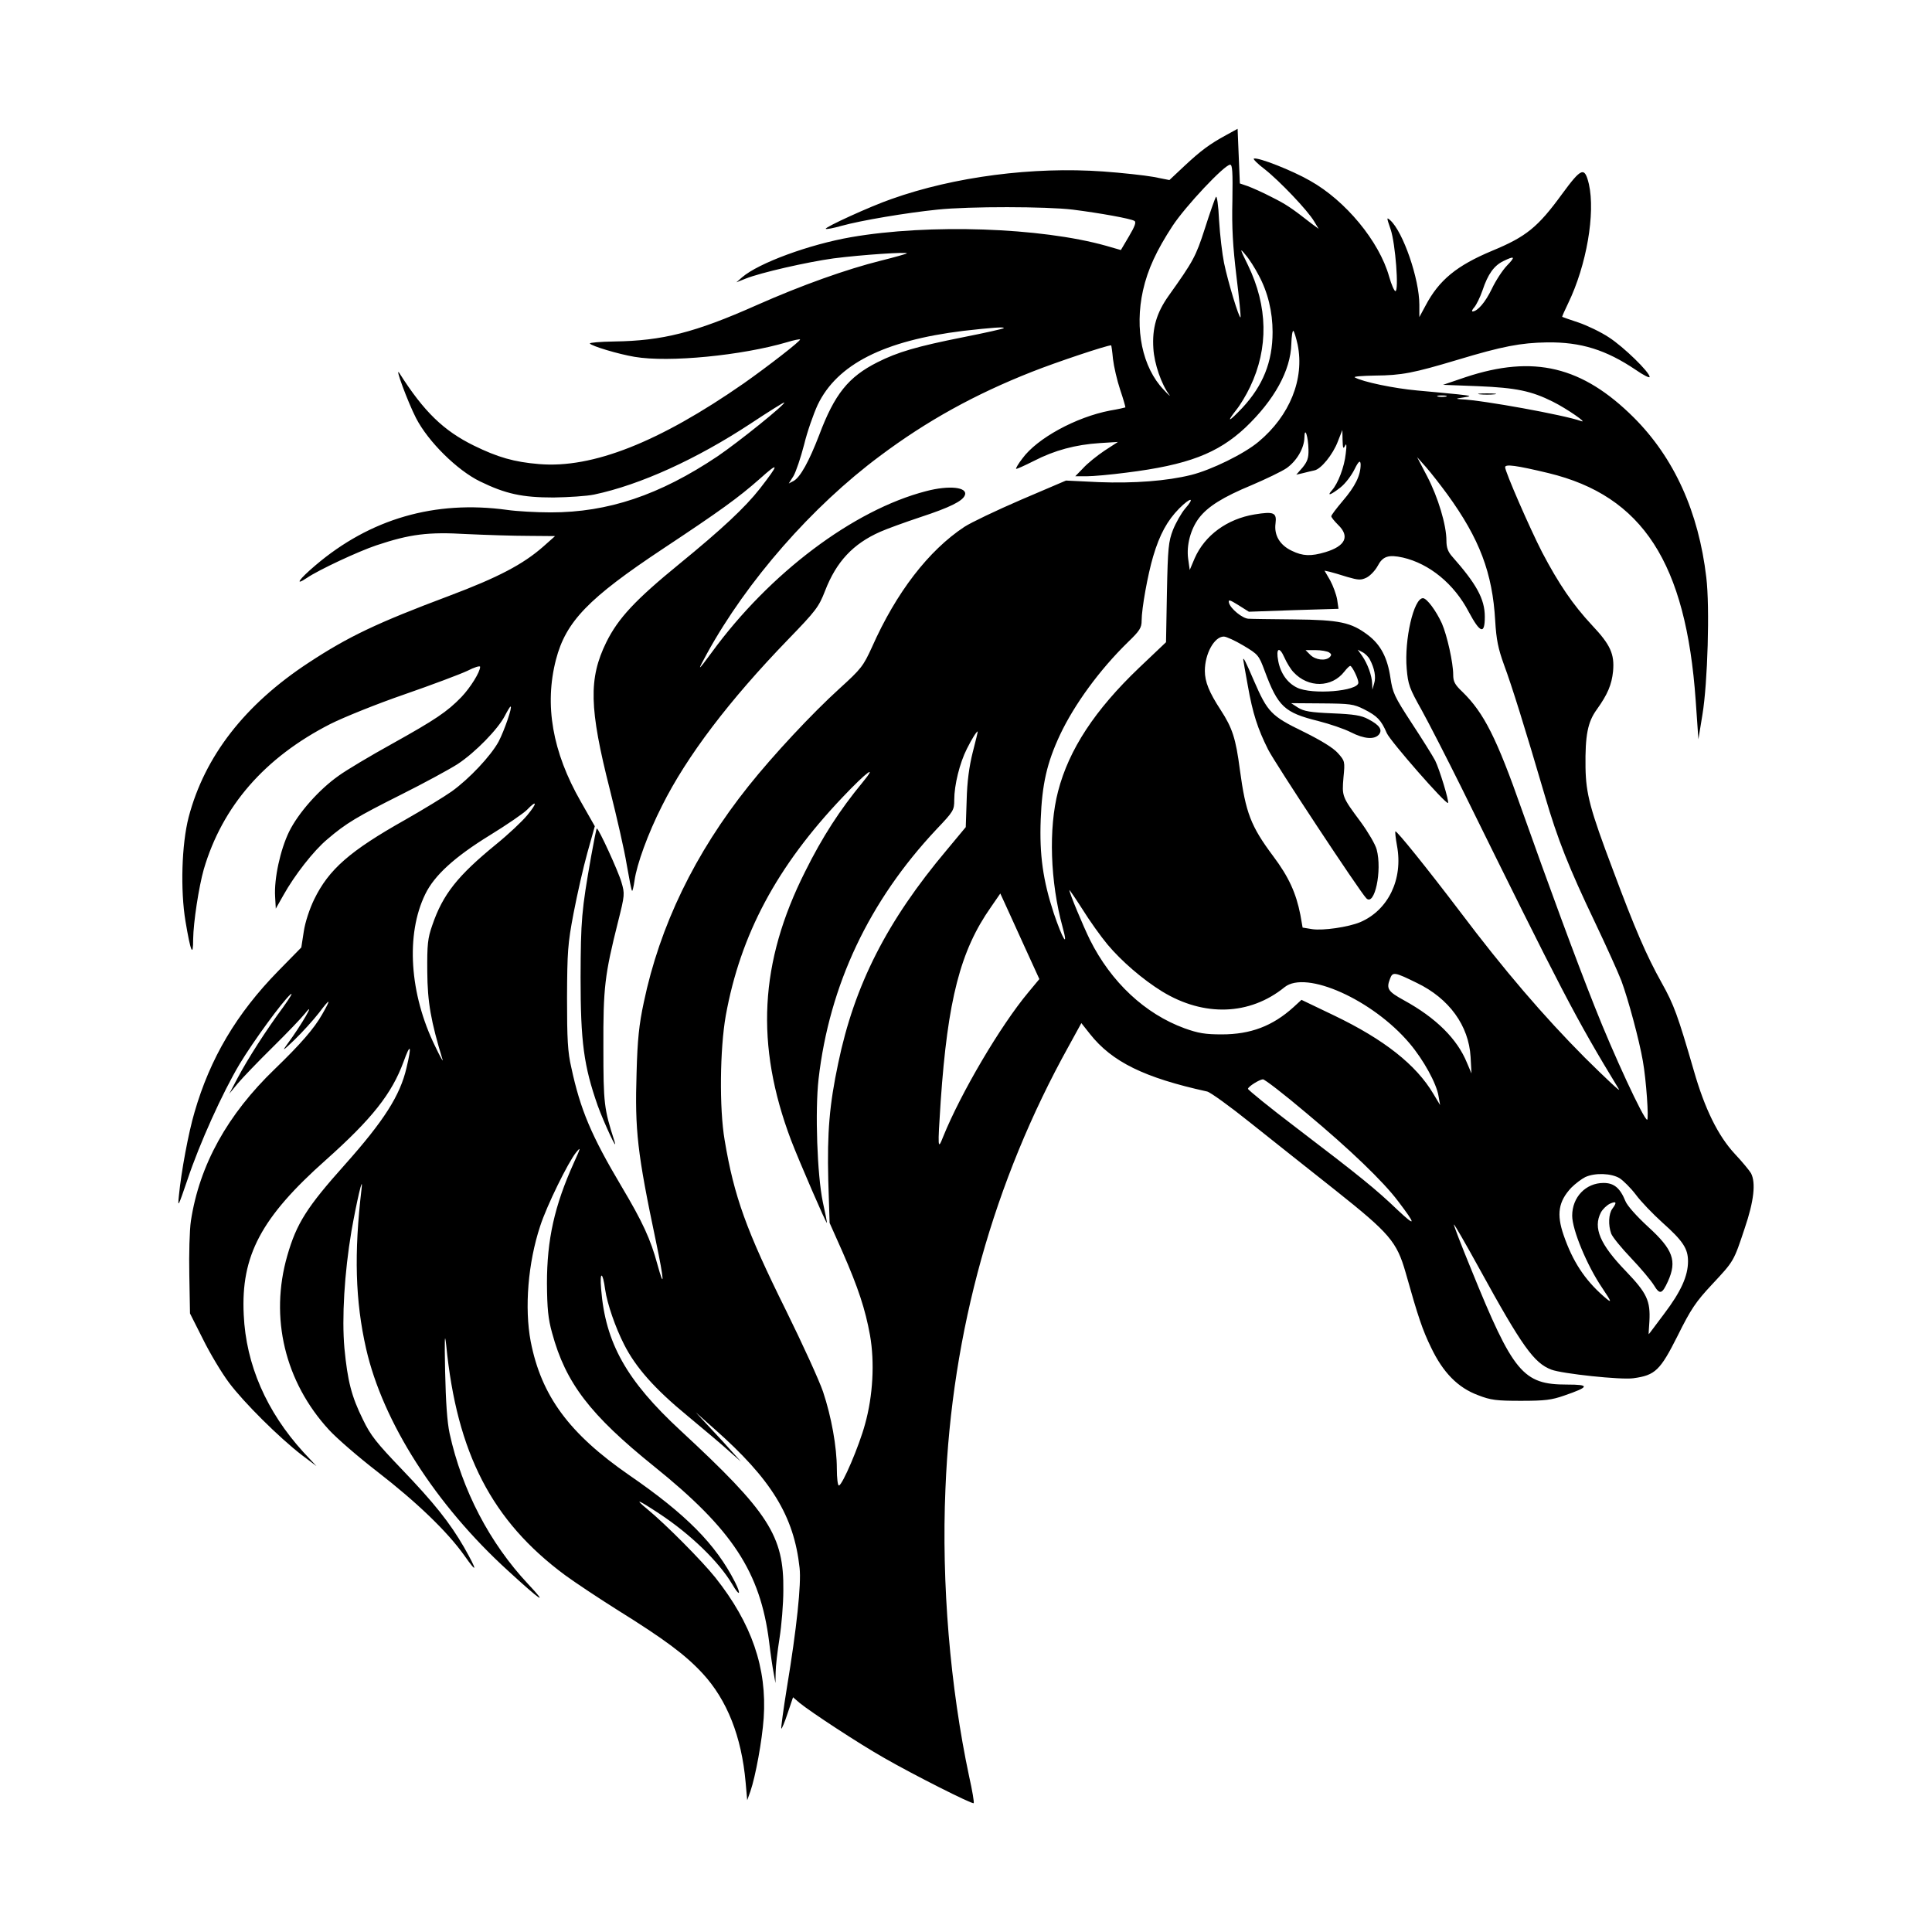 <svg width="1500" height="1500" viewBox="0 0 1500 1500" xmlns="http://www.w3.org/2000/svg">
  <!-- Original SVG transformiert und zentriert -->
  <svg x="138.477" y="100.0" width="1223.047" height="1300" viewBox="0 0 697.72 741.62">
    /2000/svg" viewBox="0 0 697.72 741.62">
  <defs>
    <style>
      .cls-1 {
        fill-rule: evenodd;
      }
    </style>
  </defs>
  <path class="cls-1" d="M464.05,2.8c-7.3,4-11,6.7-18.5,13.7l-6.6,6.2-7.1-1.4c-3.9-.7-13.9-1.8-22.3-2.4-31-2.2-65.9,2.3-93.7,12.2-9.3,3.2-29.8,12.6-29.1,13.2.2.3,3.4-.3,6.9-1.3,8.6-2.4,28.8-5.8,42.5-7.2,14.2-1.5,48.4-1.4,60,0,11.9,1.5,25.8,4,27.3,5,.9.5.2,2.4-2.4,6.8l-3.6,6.1-6.6-1.9c-28.9-8.1-78.3-9.8-112.9-3.8-18.4,3.2-40.9,11.4-48.3,17.8l-2.5,2.2,4-1.6c6.7-2.7,27.4-7.4,39-9,12.4-1.6,33.3-3,32.5-2.2-.3.2-5.4,1.7-11.5,3.2-15.2,3.8-34.9,10.8-55,19.7-27.4,12.2-41.8,15.8-63.1,16.1-6.2.1-11,.5-10.8.9.7,1.1,12.6,4.7,19.8,5.9,15.2,2.6,47.6-.6,67.6-6.5,2.9-.9,5.5-1.4,5.7-1.2.5.5-14.2,11.9-25,19.5-37.4,26-66.9,37.7-90.6,35.7-11-.9-18.3-3-28.9-8.2-13.4-6.6-22.1-15-32.9-32-2.5-3.9,3.7,12.8,7.3,19.8,5.4,10.5,18.3,23.2,28.4,28.1,11.3,5.5,18.6,7.1,32.5,7.1,6.6-.1,14.7-.6,18-1.3,20.4-4.3,45.4-15.7,69.4-31.5,8-5.3,14.6-9.4,14.8-9.3.7.7-20.3,17.6-29.6,23.9-25.7,17.2-48.5,24.8-73.8,24.8-6.5,0-15.2-.5-19.3-1.1-32-4.4-60.7,3.9-85,24.6-7.3,6.2-9.4,9.3-3.7,5.5,5.3-3.6,22.7-11.7,30.7-14.4,15-5,22.9-6,40-5,8.5.4,20.8.8,27.4.8l11.8.1-5.3,4.7c-8.9,7.8-19.9,13.6-41.7,21.8-31.7,11.9-44.4,17.9-62.2,29.6-28.2,18.5-46,41.4-53.1,68.4-3.1,12-3.7,32.3-1.4,46.1,2.3,13.7,3.4,16.2,3.4,7.9.1-7.5,2.5-23.1,4.7-30.9,8.2-27.9,26.9-49.5,56.1-64.4,6-3,20.6-8.9,32.8-13.1,12.1-4.2,24.6-8.9,27.8-10.4,3.1-1.6,5.7-2.4,5.7-1.8,0,2.3-4.3,9.2-8.3,13.4-6.3,6.5-11.5,10-30.7,20.7-9.6,5.3-20.3,11.7-23.6,14.1-8.7,6.1-17.9,16.5-22,24.8-3.9,8-6.7,20.8-6.2,28.8l.3,5.3,3.4-6c4.9-8.8,13.4-19.7,19.4-24.7,8.4-7.2,13.2-10,32.7-19.8,10.2-5.1,21.4-11.2,25-13.5,7.9-5.2,17.9-15.5,20.9-21.3,1.2-2.3,2.3-4.2,2.6-4.2.9,0-2.8,10.7-5.3,15.5-3.5,6.4-13,16.5-20.8,22.1-3.4,2.4-12.6,8-20.5,12.5-24.7,13.9-33.9,22-40.4,35.3-2,4.1-4,10.1-4.6,14.2l-1.1,7.1-10.2,10.4c-18.5,18.9-30.2,38.7-37.1,62.6-2.7,9.1-5.9,26.5-6.9,36.8-.6,5.7-.4,5.3,3.8-7,5.3-15.9,15.5-38.5,23.1-51.2,6.1-10.1,18.8-27.5,22.5-30.8,1.3-1.1-.2,1.4-3.2,5.6-7.5,10.1-15.7,22.9-20.2,31.4l-3.7,7,3.7-4.5c2.1-2.5,9-9.7,15.4-16s12.9-13.1,14.4-15c5.2-6.6-1.5,5-7.8,13.5-2.5,3.4-2,3.1,3.3-2,3.4-3.3,8.2-8.6,10.7-11.8,5.1-6.8,5.6-6.6,1.4.7-3.5,6.2-9.7,13.3-20.9,24.1-21,20.2-33.4,42.5-37.2,67.3-.6,4-.9,14.8-.7,24.1l.3,16.9,5.7,11.3c3.1,6.3,8.3,15,11.6,19.4,6.6,8.8,22.1,24.2,32.2,32l6.5,4.9-5.8-6.2c-16.3-17.9-25.4-38.7-26.4-60.8-1.3-26.2,7.7-43.1,36.4-68.6,20.4-18.2,29.2-29.3,34.4-43.5,3.1-8.6,3.7-7.3,1.3,2.7-2.8,12.2-10,23.5-27.3,42.9-16.8,18.8-21.4,26-25.5,40.3-7.9,27.4-1.1,55.9,18.5,77.2,3.5,3.8,13.1,12.1,21.4,18.5,17.3,13.4,30.9,26.4,38.5,37.1,5.9,8.4,5.9,7-.1-3.6-6.3-10.9-13.3-19.7-27.6-34.6-11.1-11.6-13.8-14.9-17.2-22-5.1-10.3-6.8-17.1-8.2-31.6-1.2-13.4,0-33.4,3.1-51.8,2.3-13.1,5.3-26,4.5-18.9-3.4,28.7-2.8,49.8,2,70.9,7.4,32.5,30.8,69.2,62.9,98.4,14.6,13.4,18.1,15.7,8.9,5.9-17.1-18.2-29.3-41.7-34.8-66.7-1.1-5.1-1.7-13.9-2-27.5-.3-14.9-.2-17.8.5-11.5,4.7,47.7,20.2,77.7,52.6,101.7,4.5,3.3,14.9,10.2,23,15.3,21.2,13.2,30.3,20,37.9,28.2,10.9,11.8,17.3,28,19.1,48.3l.7,7.9,1.4-3.9c2.3-6.7,5.2-22.5,5.9-32.5,1.5-22.1-5.3-41.9-21.4-62.2-5.9-7.4-22.1-23.7-30-30.2-6.2-5.1-4.5-4.5,5.2,1.9,13.8,9.1,26.4,21.3,32.3,31.3,3.2,5.5,4.1,4.8,1.2-1-8.5-16.7-21.6-30-46.9-47.4-26.6-18.4-38.9-35.1-43.6-59.2-2.8-14.8-1.2-34.8,4.2-51.1,2.9-9,12.4-28.3,15.9-32.6,2.2-2.7,2.1-2.2-1,4.6-8.6,19.1-11.9,34-11.9,53.4.1,11.1.5,15.6,2.3,22,6,22.1,16.8,36.2,45.1,59,34.7,27.9,47.1,46.8,51,77.7.6,5.1,1.5,11.3,2,13.8l.8,4.5.1-4.8c0-2.6.8-9.3,1.7-15,.9-5.6,1.7-15.2,1.7-21.2.3-24.2-6.4-34.6-45.5-70.8-24-22.2-33.3-38.8-35.2-62.7-.7-8.1.7-7.9,1.8.3.9,6.2,4.5,16.7,8.4,24.3,5.1,10.1,13.6,19.7,28.1,31.6,7.5,6.2,15.9,13.3,18.6,15.8l5,4.4-3.5-3.9c-1.9-2.2-6.4-7.1-10-10.9l-6.5-7,8.1,7.2c25.4,22.4,35.4,38.7,37.9,61.7.8,7-1.3,27-5.6,52.9-1.6,9.9-2.7,18.1-2.5,18.3.2.2,1.5-2.8,2.8-6.8l2.4-7.1,2.9,2.5c4.9,4,26.2,18,37.5,24.4,12.7,7.3,39,20.6,39.6,20,.3-.2-.6-5.6-2-11.8-8.4-39.5-12.3-85.5-10.5-127.4,2.8-69.8,21.3-136.1,54.6-196.1l5.6-10.2,3.8,4.8c9.8,12.4,24.1,19.4,51.9,25.5,1.4.3,10,6.5,19.1,13.8,9.1,7.2,26.1,20.8,37.8,30,23.9,19,27.1,22.7,31,36.3,5.6,19.9,7.5,25.5,11.3,33.3,5.3,11.1,11.9,17.8,20.8,21.1,5.6,2.2,8.2,2.5,19,2.5s13.6-.4,19.1-2.3c11.3-3.9,11.6-4.9,1.3-4.9-19.5,0-23.8-5.1-42.5-51.2-4.4-10.7-7.8-19.6-7.6-19.7.2-.2,5.2,8.5,11.2,19.4,19,34.6,24.3,42,32,44.9,4.7,1.8,30.9,4.6,36.3,3.8,9.7-1.3,11.9-3.5,19.6-18.8,5.9-11.9,8.1-15.1,15.2-22.7,9.7-10.4,9.6-10.1,14.5-24.9,4.1-12,5-20.2,2.8-24.4-.7-1.2-3.9-5.1-7.2-8.6-7.4-8-13.3-19.9-18.2-37.1-7-24.1-8.7-28.9-14.2-38.7-6.7-12-11.8-23.8-21.5-49.8-10.2-27-12-33.8-12.2-45.5-.2-14.4,1-20.2,5-25.7,4.8-6.7,6.6-11,7.2-16.9.7-7.7-1.2-11.8-9.3-20.4-8.5-9.1-14.8-18.4-22.1-32.3-5.5-10.7-16.4-35.7-16.4-37.7,0-1.5,5-.8,19.2,2.6,41.7,10.1,60.9,39.7,65.2,100.7l1.2,17.2,1.8-11c2.3-13.9,3.3-47.6,1.7-60.7-3.4-29-14.2-52.9-32.1-70.8-22.8-22.7-44.3-27.9-74.5-17.9l-10,3.4,15.5.6c16.9.7,23.6,2.1,33.2,6.9,6.2,3.1,16,9.9,12.3,8.5-7.3-2.6-43.3-9.2-53-9.6-2.6-.2-2.4-.3,1-.8,3.9-.6,3.8-.7-2.5-1.4-3.6-.4-11.7-1.1-18-1.7-10.1-.9-24.1-3.8-27.6-5.8-.7-.4,3.3-.7,8.9-.8,11.9-.1,17-1.1,36.7-7,19.9-6,27.9-7.5,39.5-7.7,15.1-.2,26.2,3.3,39.4,12.2,3.3,2.3,6.1,3.7,6.1,3.1,0-2.1-11.5-13.3-18-17.5-3.6-2.4-9.7-5.3-13.5-6.6-3.9-1.3-7.1-2.4-7.2-2.5-.2,0,1-2.7,2.6-6,8.2-16.9,12.1-39.9,9.2-52.8-1.9-7.9-3.3-7.3-11.9,4.4-10.7,14.7-15.9,18.9-30.9,25.1-15.8,6.6-23.6,13-29.6,24.4l-2.7,5v-5.5c0-11.4-7.2-32.3-12.9-37.4-1.7-1.5-1.6-1.2.2,4.1,2.1,6.2,3.7,27.3,2.1,27.3-.5,0-1.8-2.9-2.8-6.5-4.4-15.6-19.3-33.6-35-42.4-7.8-4.5-23-10.5-24.9-9.8-.5.1,1.6,2.3,4.8,4.7,6.5,5.1,19.1,18.3,21.9,23.1l2,3.3-3-2.2c-9.2-7.2-11.5-8.7-17.9-11.9-3.8-2-8.6-4.1-10.5-4.8l-3.5-1.2-.5-12.1-.5-12.1-5.1,2.8h0ZM466.85,31.8c-.3,12,.2,20.2,1.8,33.6,1.2,9.7,2,17.8,1.8,18.1-.6.6-5.5-15.4-7.3-24.1-.8-3.9-1.8-12.3-2.2-18.8-.3-6.9-1-11.3-1.4-10.4-.5.8-2.7,7.1-4.9,14-4,12.4-5.1,14.4-16,29.7-5.4,7.6-7.4,14.4-6.8,23.4.4,6.8,3.6,16,7.1,20.6.7.9-.5-.1-2.5-2.3-9.5-9.9-13-26.9-9.2-44,2.1-9.4,6.1-17.9,13.1-28.6,5.8-8.8,23-27.1,25.5-27.1,1,0,1.2,3.1,1,15.9ZM478.45,64.8c4.1,7.5,6.2,16.3,6.2,25.2,0,13.3-4.3,23.8-13.4,33.6-6.1,6.4-7.3,6.8-2.6.8,1.7-2.1,4.4-6.6,6-10,8.3-17.3,7.9-35.8-.9-54-3.7-7.5-3.7-7.8-1.1-4.6,1.6,1.8,4.2,5.9,5.8,9ZM588.45,60.6c-2,2.1-5,6.7-6.7,10.3-2.9,6-6.3,9.9-8.5,10-.5,0-.2-.8.7-1.8.9-1,2.6-4.4,3.7-7.6,2.4-7.2,5.1-10.9,9.2-12.9,5.1-2.5,5.5-2,1.6,2ZM365.55,88.3c-.2.3-8.3,2.1-17.9,4-20.6,4.1-29.1,6.6-38,11.1-12.9,6.5-19,14.1-25.8,32.2-4.5,11.7-8.4,18.8-11.4,20.4l-2.1,1.1,2.1-3.3c1.1-1.9,3.2-8.1,4.7-13.9,1.4-5.8,4.2-13.7,6-17.6,8.6-18,29.4-28.5,64.5-32.8,12.3-1.4,18.6-1.9,17.9-1.2ZM495.75,95.6c3.1,15.2-3.5,31.5-17.3,43-6.4,5.4-21,12.5-29.8,14.7-10.8,2.7-25.5,3.8-41,3.2l-14.5-.7-19.9,8.5c-10.9,4.7-22.2,10.1-25.1,12-15.9,10.5-30.2,29.1-40.9,53.2-3.9,8.5-4.7,9.6-14.5,18.5-12.1,11-29.2,29.3-40.2,43.1-23.8,29.8-39.3,61.9-46.4,95.8-2.1,9.8-2.8,16.5-3.2,31.2-.8,25.5.3,35.4,8.6,74.8,3.6,17.1,3.9,22,.6,10-3-11.1-6.5-18.7-15.9-34.5-13.3-22.4-18.2-33.9-22.2-52.6-1.6-6.8-1.9-12.6-1.9-30.9.1-20.4.3-23.9,2.9-37.5,1.6-8.3,4.3-20.3,6.1-26.7l3.3-11.8-6.2-10.9c-12.6-22-16.2-42.8-11-62.9,4.4-16.9,14.4-27.2,47.4-49.1,25.2-16.7,33.4-22.6,42.9-31,8.7-7.8,8.7-6.8,0,4.4-6.6,8.4-16.9,18-35.5,33.2-19.6,16-27.2,24.1-32.5,34.8-7.9,16.1-7.6,29.2,1.6,65.4,3,11.9,6.4,26.7,7.4,32.9,1.1,6.3,2.1,11.6,2.4,11.8.2.3.7-1.8,1.1-4.6,1-7.1,5.9-20.7,12.2-33.1,11-22,29.7-46.6,55.8-73.6,12.4-12.8,13.6-14.4,16.4-21.6,5-12.9,12.4-20.8,24.4-26.1,2.9-1.3,10.9-4.2,17.8-6.5,13.1-4.3,18.7-7.1,19.7-9.7,1.4-3.6-7-4.5-17.2-1.8-32.1,8.3-69.3,36.3-94.9,71.4-6.4,8.7-6.6,8.7-2.1.5,17.7-32.2,46.5-65.1,76.6-87.5,20.7-15.5,42-27.3,67.4-37.3,10.6-4.2,33-11.7,35-11.7.1,0,.5,2.7.8,6,.4,3.4,1.8,9.5,3.2,13.7,1.4,4.1,2.4,7.7,2.3,7.8-.2.1-3.2.8-6.8,1.4-15.1,2.9-32.3,12.3-38.8,21.2-1.8,2.3-3,4.4-2.8,4.6.2.2,3.7-1.4,7.9-3.5,9.1-4.7,18.4-7.2,29.2-7.9l8-.5-6,3.9c-3.3,2.2-7.6,5.7-9.4,7.7l-3.5,3.6h5.1c2.8,0,10.7-.7,17.5-1.6,27.3-3.4,40.5-8.5,52.8-20,12.7-12.1,20-25.2,20.3-37,.1-3.4.5-6,.9-5.8.4.3,1.2,3,1.9,6.1ZM561.45,118.6c-1,.2-2.6.2-3.5,0-1-.3-.2-.5,1.7-.5s2.7.2,1.8.5ZM500.55,142.1c.1,3.7-.5,5.3-2.6,7.9l-2.8,3.2,3-.7c1.7-.4,3.9-1,5-1.2,2.9-.5,8.2-7,10.4-12.8l2-5.1.1,4.5c.1,3.6.3,4.1,1.1,2.5.6-1.4.8-.3.3,3.5-.6,5.8-3.4,13.2-6.1,16.2-2.5,2.8-.5,2.1,3.7-1.2,2.2-1.7,5-5.4,6.4-8.3q2.5-5.1,2.6-1.9c0,4.8-2.4,9.7-8,16.2-2.7,3.2-5,6.2-5,6.7s1.4,2.2,3,3.8c5.3,5.1,3.3,9.4-5.6,12.1-6.4,1.9-10,1.8-14.9-.6-5.3-2.5-7.9-6.9-7.2-12.1.6-4.8-.7-5.4-9.3-4-12.1,2-22,9.2-26.5,19.4l-2.2,5.2-.7-5c-.8-6,1.1-13.1,4.8-18,3.9-5.1,10.6-9.3,23.4-14.6,6.3-2.7,13.2-6,15.4-7.5,4.5-3.2,7.8-8.8,7.9-13.6.1-5.2,1.7-.4,1.8,5.4ZM562.05,161.9c14.3,19.7,20,34.8,21.2,56,.5,8.4,1.3,12.3,3.9,19.5,3.4,9.1,9.3,28,18.1,58,5.7,19.5,10.6,31.8,22.3,56.3,4.9,10.3,10.1,21.8,11.6,25.7,3,8.1,7.9,26.2,9.5,35.5,1.5,8.3,2.7,26,1.9,26-1.5,0-15.1-29.4-23.2-50-8.4-21.1-20.6-54.3-32.2-87-11.3-32.2-16.9-43.2-26.4-52.5-3.4-3.2-4.1-4.6-4.1-7.6,0-5.3-2.7-17.4-5-22.7-2.6-5.7-6.7-11.2-8.4-11.2-4.1,0-8.3,18.4-7.2,31.2.6,7.1,1.2,8.7,6.7,18.5,3.3,6,11.2,21.4,17.6,34.3,44.7,90.7,50.4,101.8,69.7,133.5,1,1.6-5.7-4.7-15.1-14-18.2-18.3-35.8-38.8-55.3-64.7-14.5-19.1-28.1-36-28.6-35.5-.2.2.1,3,.7,6.3,2.8,14.9-3.9,28.6-16.3,33.9-5.3,2.2-16.4,3.8-21.2,3.1l-4.3-.7-1-5.7c-1.9-9.6-5.1-16.7-12-25.9-10-13.4-12.2-19.2-14.8-38.4-1.8-13.8-3.3-18.4-8.5-26.4-5.1-7.8-7-12.5-7-17.3,0-7.6,4.2-15.2,8.4-15.2,1.1,0,5,1.8,8.7,4,6.5,3.9,6.8,4.2,9.4,11.2,5.9,15.9,8.8,18.5,23.7,22.2,5.1,1.3,11.6,3.5,14.5,5,5.9,3,10.4,3.3,12.4,1,1.7-2.1.3-4.2-4.7-6.8-3.1-1.7-6.4-2.2-15.9-2.6-9.7-.4-12.6-.9-15.2-2.5l-3.1-2,13.6.1c12.6.1,14.1.3,18.7,2.6,5.9,3,7.6,4.8,10.1,10.6,1.6,3.6,26.2,31.7,27.1,30.9.6-.6-3.8-15-5.7-18.8-1.1-2.1-5.8-9.6-10.4-16.6-7.7-11.8-8.4-13.4-9.4-20-1.3-8.9-4.3-14.7-10-19-7.4-5.6-12.5-6.7-32.7-6.9-9.9-.1-19-.2-20.2-.3-2.6-.1-7.9-4.4-8.6-7-.4-1.6.2-1.5,4.2,1l4.6,2.9,19.9-.7,19.8-.6-.6-4.1c-.4-2.3-1.8-6.1-3.1-8.5l-2.5-4.3,2.3.5c1.2.3,4.7,1.3,7.8,2.3,4.9,1.4,6,1.5,8.5.3,1.6-.8,3.8-3.1,4.9-5.1,2.3-4.4,4.8-5.2,11.2-3.8,11.7,2.7,22.7,11.6,29.2,24.1,5.1,9.5,7.1,10.1,7.1,2.1s-3.9-14.7-14.4-26.6c-1.9-2.1-2.6-4-2.6-7.1,0-6.9-3.7-19.2-8.5-28.4l-4.5-8.6,4,4.5c2.2,2.5,6.4,7.9,9.4,12ZM445.85,168.3c-1.6,1.9-4,6.1-5.3,9.3-2,5.2-2.3,7.9-2.7,27.8l-.4,22-11.9,11.3c-19.6,18.7-31.1,36.2-35.9,54.7-4.3,16.4-3.5,40.2,2,60.2,2.7,9.8,0,5.4-3.9-6.1-4.8-14.6-6.4-25.9-5.8-41.6.6-15.6,2.7-25,8.6-37.6,6.3-13.3,17.4-28.6,30-40.9,5.3-5.1,6.1-6.4,6.1-9.6,0-5.3,2.7-20.3,5.1-28.4,2.9-9.8,6.3-15.9,11.5-21.2,5.2-5.2,7.2-5.1,2.6.1ZM493.95,240.7c6.5,7,16.9,6.9,22.5-.3,1.1-1.4,2.2-2.5,2.6-2.5.8,0,3.6,5.7,3.6,7.4,0,3.8-20.6,5.5-27.2,2.2-4.3-2.1-7.3-6.4-8.3-11.8-1.1-5.7.5-6.6,2.7-1.6,1,2.3,2.9,5.4,4.1,6.6ZM509.65,231.9c1.1.7,1.2,1.2.3,2.1-1.8,1.8-6.3,1.3-8.6-1l-2.1-2.1h4.4c2.5,0,5.2.5,6,1ZM527.75,235.1c2,3.8,2.8,7.7,1.9,10.5l-.8,2.8-.1-2.6c-.1-3.6-2-8.8-4.4-12.3l-2-2.8,2.1,1.1c1.2.6,2.7,2.1,3.3,3.3ZM351.85,276.1c-1.6,6.4-2.5,13.1-2.7,21.3l-.4,11.9-8.4,10.1c-26.5,31.5-40.9,59.8-48.1,94.5-3.9,18.4-4.9,30.6-4.4,51.6l.6,19.1,5.7,12.8c7,16,10.1,25.4,12.2,37,2.1,12,1.3,26.8-2.2,39.3-2.6,9.7-10.1,27.2-11.6,27.2-.5,0-.9-3.3-.9-7.4,0-9.7-2.4-23-6.1-34.1-1.7-5-9.1-21.2-16.4-36-17.6-35.5-23-50.4-27.2-75.5-2.4-14.1-2.1-40.3.5-55.1,6.5-35.9,22.6-66.1,51.7-96.7,10.8-11.4,15.9-15.1,8.8-6.5-9.9,12-17.7,24-25.3,39.3-20.3,40.3-22.2,76.8-6.3,119,3.7,9.6,15.6,37.1,15.9,36.7.1-.1-.7-4.3-1.8-9.2-2.5-12-3.5-40.3-1.9-54.5,4.8-41.7,22.4-78.9,52.2-110.6,7.6-8,7.9-8.5,7.9-13.1,0-6.5,2.4-16.3,5.6-22.6,2.3-4.6,4.3-7.7,4.8-7.7.1,0-.9,4.2-2.2,9.2ZM154.55,304c-2.3,2.8-8.5,8.6-13.8,12.9-17,13.9-23.6,22.1-28.3,35.9-2,5.7-2.3,8.4-2.2,20.6.1,13.5,1.6,21.9,6.8,39,.3,1.1-1.2-1.6-3.3-6-11.4-23.2-13.1-49.6-4.4-67.4,4-8.3,13-16.5,28.6-26.1,7.5-4.6,14.9-9.7,16.4-11.2,4.6-4.8,4.7-3.1.2,2.3ZM411.55,361.3c6.2,7.4,15.6,15.5,24.2,20.8,18.5,11.3,38.8,10.6,54.2-1.9,9.5-7.7,39.1,5.6,55.4,24.9,6.1,7.2,11.9,17.7,12.8,23.3l.7,4-3-5c-7.6-12.8-21.7-24-44-34.7l-14.4-6.9-3.6,3.3c-9.2,8.3-18.9,12-31.7,12-7.3,0-10.4-.5-16.5-2.7-17.5-6.4-32.5-20.4-41.9-39.2-3-6.1-9.1-20.7-9.1-22,0-.3,2.6,3.5,5.8,8.5,3.1,5,8.1,12,11.1,15.6ZM374.45,361.5l6.9,15.1-4.9,5.9c-12.3,14.7-29.9,44.6-37.7,63.9-2.4,6.1-2.5,5.5-1.1-15.7,3.1-44.9,8.7-66.7,22.2-85.9l4.2-6.1,1.8,3.9c1,2.1,4.8,10.6,8.6,18.9ZM548.55,378.3c14.3,6.9,23,18.9,23.8,32.8l.4,7.3-2-4.7c-4.3-10.6-13.7-19.9-27.9-27.7-7.1-3.9-7.9-5.1-6.2-9.5,1.2-3.2,1.9-3.1,11.9,1.8ZM499.55,435.9c19.2,16,34.1,30.3,40.7,39.1,8,10.5,8,11.6-.2,3.9-9.6-9.2-16.5-14.8-44.7-36.3-12-9.1-21.7-17-21.6-17.4.2-1.1,5.1-4.1,6.6-4.2.7-.1,9.4,6.6,19.2,14.9ZM638.35,464.8c1.7,1.1,5,4.4,7.2,7.3,2.2,3,7.5,8.5,11.7,12.3,9.2,8.2,11.4,11.6,11.4,17.2,0,6.5-3.1,13.4-10.6,23.3-3.7,4.9-6.7,9-6.8,9s.1-2.6.3-5.7c.5-9.1-1.1-12.5-10.4-22.2-11.5-11.9-14.6-19.2-11.1-26,.8-1.5,2.6-3.2,4-3.9,2.9-1.3,3.2-.6,1.1,2.2-1.7,2.3-1.9,7.3-.5,11.1.6,1.5,4.5,6.3,8.8,10.8s8.8,9.9,10.1,12c2.6,4.3,3.6,4,6.2-1.7,4.1-9.1,2.3-14.1-8.8-24.2-5-4.6-9.2-9.3-10-11.3-2.4-5.9-5.1-8.1-9.7-8.1-7.9,0-13.9,6.3-13.9,14.5,0,6.2,6.5,22,13.3,32,4.5,6.7,4.5,7.1.5,3.6-8.3-7.3-13.6-15.4-17.6-27-3.2-9.3-2.3-14.9,3.4-21,1.8-1.8,4.6-3.9,6.2-4.7,4.4-2,11.5-1.7,15.2.5Z"/>
  <path class="cls-1" d="M182.85,322.1c-4.3,24.3-4.6,28.3-4.7,53.8,0,28.5,1.4,39.1,7.6,56.8,2.7,7.4,9.2,21.5,7.4,15.7-4.6-14.3-4.9-16.5-4.9-41.5-.1-26.6.6-32.2,6.5-55.7,3-11.9,3-12.4,1.5-17.5-1.4-4.9-10.1-23.8-10.9-23.8-.2,0-1.3,5.5-2.5,12.2Z"/>
  <path class="cls-1" d="M471.65,235.1c0,.2.9,5.4,2,11.4,2.2,12.5,4.4,19.2,9,28.4,3,6,40.5,62.8,43.5,65.9,3.7,3.8,7.1-12.3,4.6-21.6-.6-2.3-3.8-7.7-7-12.1-8.4-11.3-8.4-11.4-7.7-19.8.7-7.1.6-7.3-2.4-10.7-2-2.3-7.3-5.6-15.4-9.6-14.2-6.9-15.8-8.6-21.8-22.4-3.7-8.6-4.8-10.8-4.8-9.5Z"/>
  <path class="cls-1" d="M576.45,117.6c1.7.2,4.7.2,6.5,0,1.7-.2.3-.4-3.3-.4s-5,.2-3.2.4Z"/>

  </svg>
</svg>